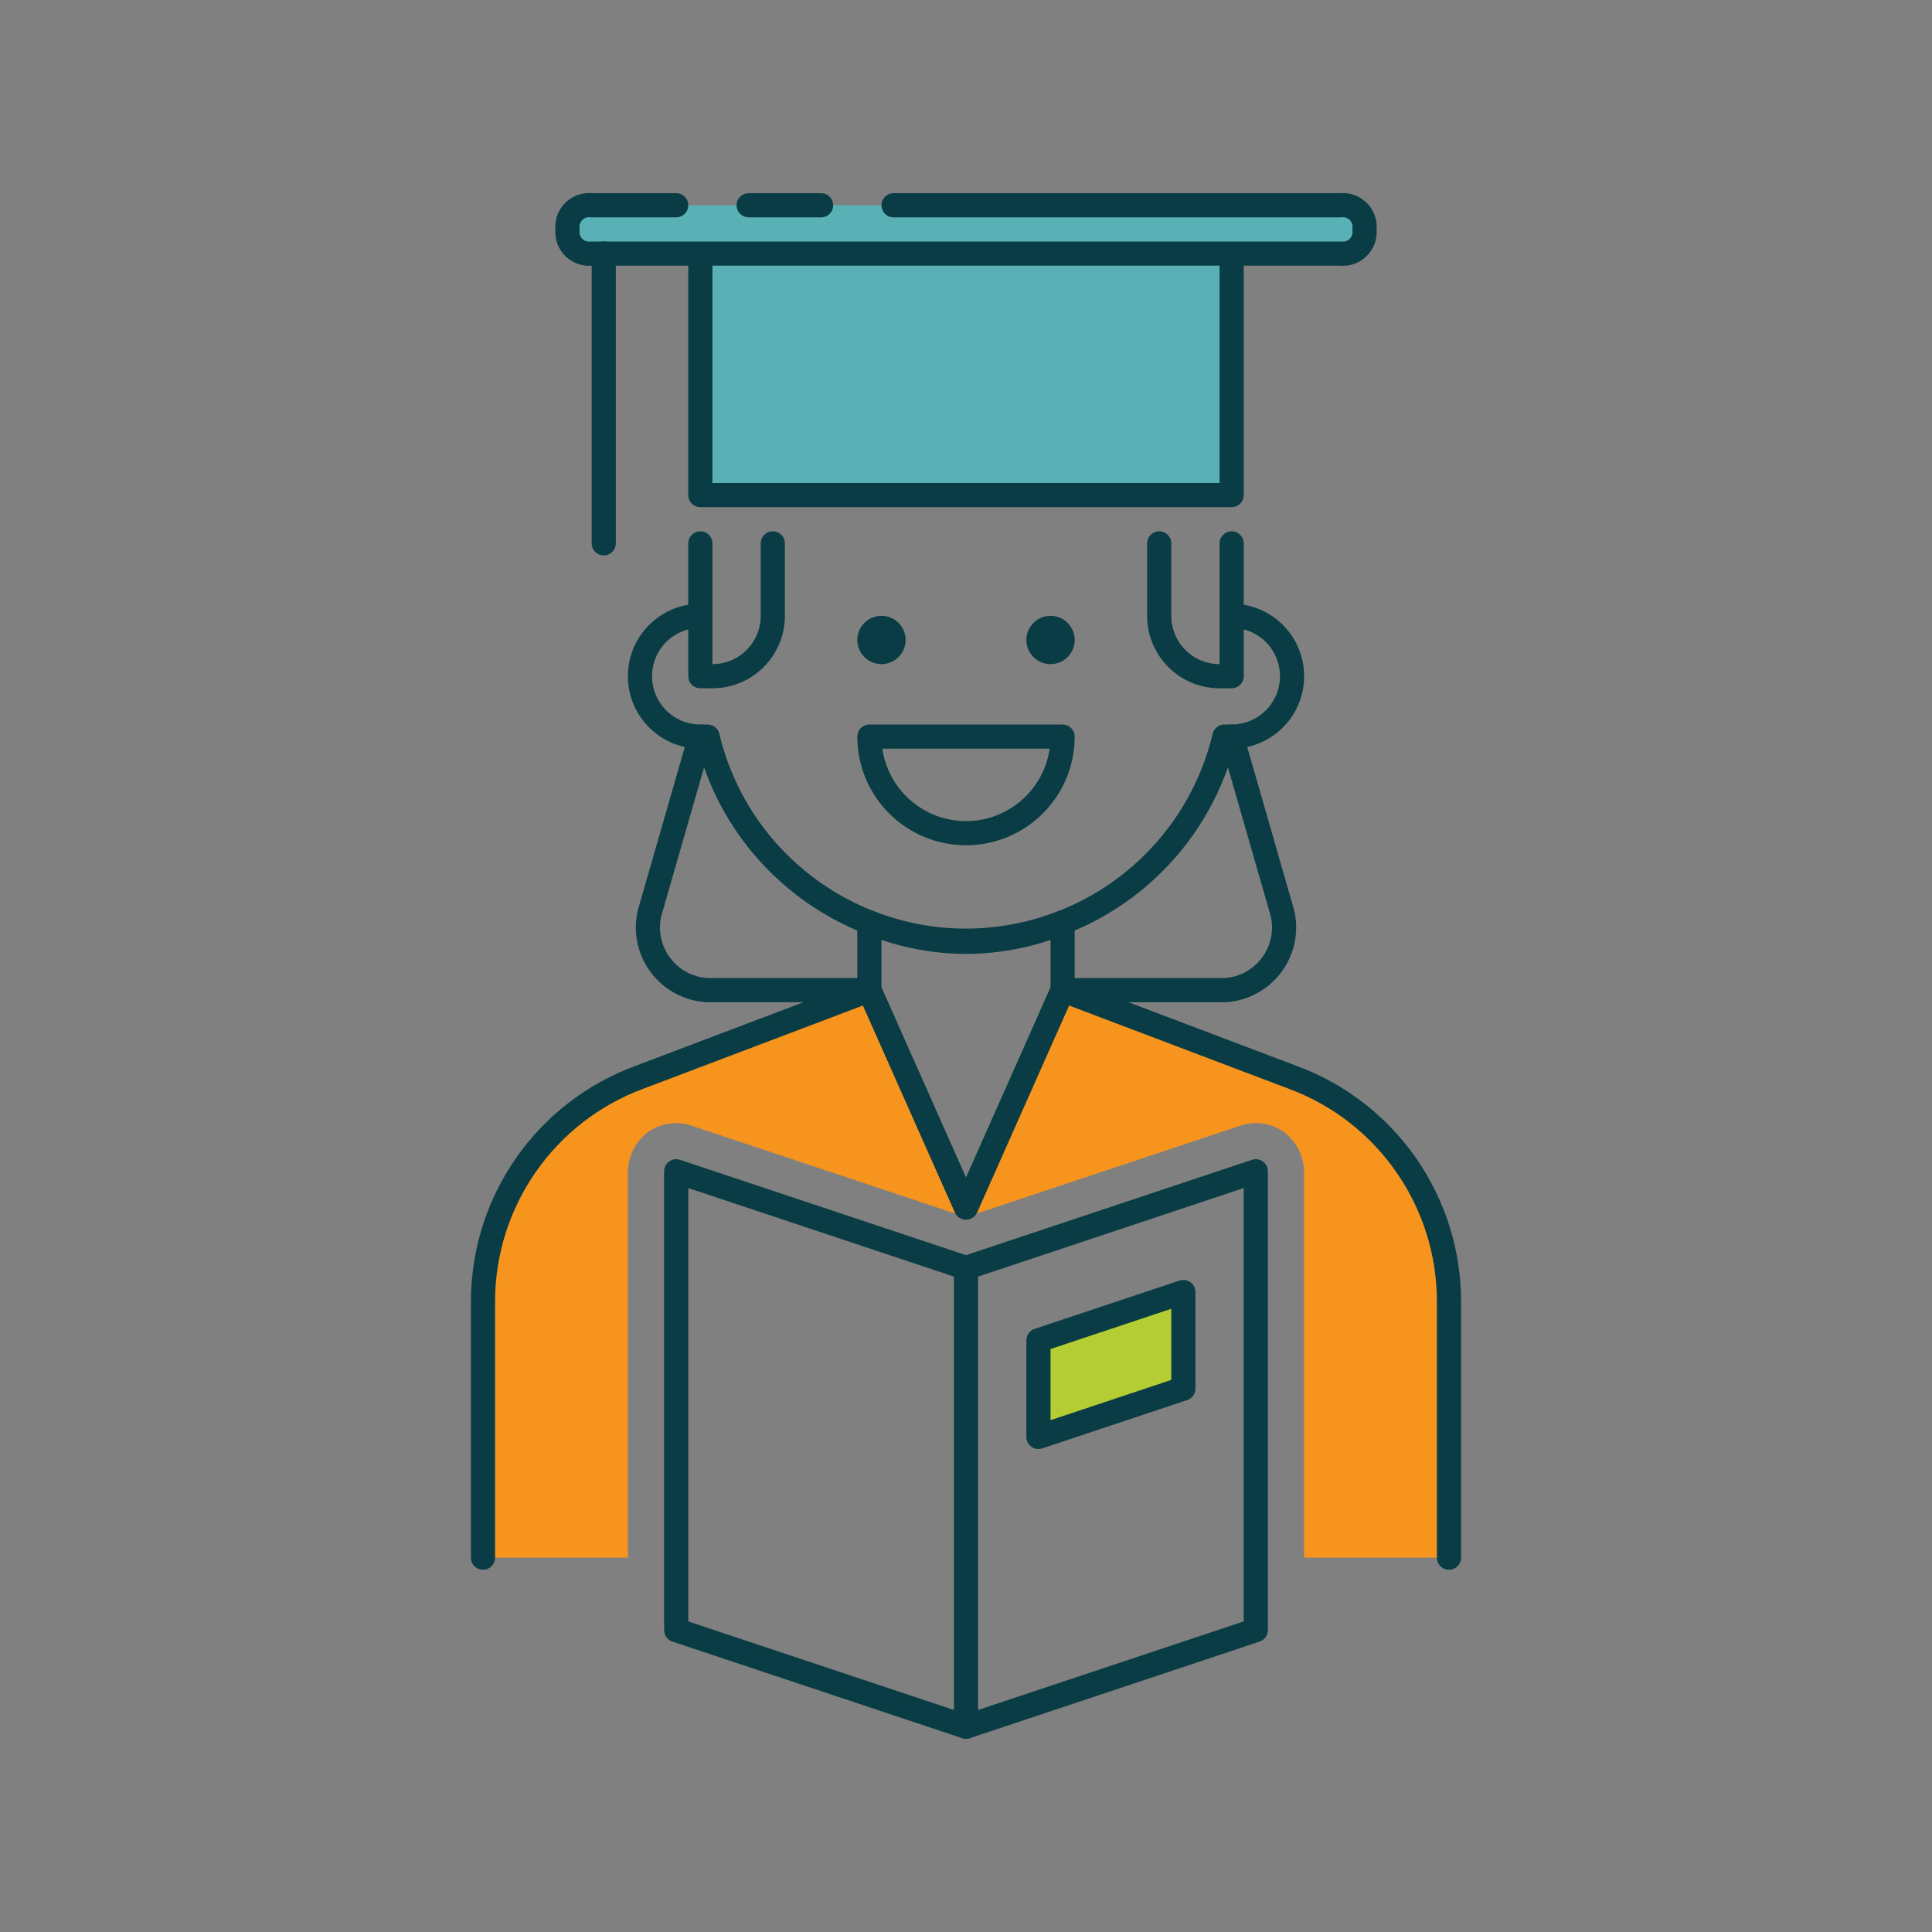 <?xml version="1.0" encoding="UTF-8"?>
<svg version="1.1" viewBox="0 0 80 80" xmlns="http://www.w3.org/2000/svg" xmlns:xlink="http://www.w3.org/1999/xlink">
    <rect x="0" y="0" width="80" height="80" fill="#808080" stroke="none"/>
    <!--Generated by IJSVG (https://github.com/iconjar/IJSVG)-->
    <path d="M53.5,44.6l-9.5,-3.6l-4,9l-4,-9l-9.5,3.6l-6.42168e-09,2.34825e-09c-3.904,1.428 -6.501,5.143 -6.5,9.3v10.6h6v-16l-4.12474e-08,1.74218e-06c0.015,-0.626 0.308,-1.213 0.8,-1.6l-1.1505e-07,8.54589e-08c0.517,-0.384 1.187,-0.496 1.8,-0.3l11.4,3.8l11.4,-3.8l8.30911e-08,-2.64863e-08c0.613,-0.196 1.283,-0.084 1.8,0.3l-2.82774e-08,-2.22731e-08c0.492,0.387 0.785,0.974 0.8,1.6v16h6v-10.6l2.33606e-07,-0.002c0,-4.157 -2.597,-7.872 -6.502,-9.299Z" fill="#F7941D"></path>
    <path fill="none" stroke="#093C44" stroke-linecap="round" stroke-linejoin="round" stroke-width="1" d="M44,41h6.7l1.35148e-07,-6.71679e-09c1.434,-0.071 2.539,-1.292 2.468,-2.726c-0.008,-0.16 -0.031,-0.319 -0.068,-0.474l-2.1,-7.3"></path>
    <g stroke-linecap="round" stroke-width="1" stroke="#093C44" fill="none" stroke-linejoin="round">
        <path d="M29,30.5l-2.1,7.3l-5.13909e-09,2.15467e-08c-0.333,1.397 0.529,2.799 1.926,3.132c0.156,0.037 0.314,0.06 0.474,0.068h6.7"></path>
        <path d="M60,64.5v-10.6l2.33612e-07,-0.002c0,-4.157 -2.597,-7.872 -6.502,-9.299l-9.498,-3.599l-4,9l-4,-9l-9.5,3.6l-6.42168e-09,2.34825e-09c-3.904,1.428 -6.501,5.143 -6.5,9.3v10.6"></path>
    </g>
    <path fill="#093C44" d="M44.207,25.793c0.391,0.391 0.391,1.024 0,1.414c-0.391,0.391 -1.024,0.391 -1.414,0c-0.391,-0.391 -0.391,-1.024 0,-1.414c0.391,-0.391 1.024,-0.391 1.414,0"></path>
    <path d="M37.207,25.793c0.391,0.391 0.391,1.024 0,1.414c-0.391,0.391 -1.024,0.391 -1.414,0c-0.391,-0.391 -0.391,-1.024 0,-1.414c0.391,-0.391 1.024,-0.391 1.414,0" fill="#093C44"></path>
    <path fill="none" stroke="#093C44" stroke-linecap="round" stroke-linejoin="round" stroke-width="1" d="M40,39l-1.30748e-07,-4.93202e-10c-1.373,-0.005 -2.731,-0.277 -4,-0.8v2.8l4,9l4,-9v-2.8l-5.77924e-08,2.38247e-08c-1.269,0.523 -2.627,0.795 -4,0.8Z"></path>
    <g stroke-linecap="round" stroke-width="1" stroke="#093C44" fill="#59B1B5" stroke-linejoin="round">
        <path d="M51,10.5v10h-22v-10"></path>
        <path d="M37,8.5h18.5l-5.08118e-09,6.04372e-10c0.494,-0.059 0.941,0.294 1,0.787c0.008,0.071 0.008,0.142 1.20875e-09,0.213v0l8.79409e-09,7.39352e-08c0.059,0.494 -0.294,0.941 -0.787,1c-0.071,0.008 -0.142,0.008 -0.213,-1.75882e-08h-31l3.34888e-08,-3.98327e-09c-0.494,0.059 -0.941,-0.294 -1,-0.787c-0.008,-0.071 -0.008,-0.142 -7.96653e-09,-0.213v0l-1.33351e-08,-1.12113e-07c-0.059,-0.494 0.294,-0.941 0.787,-1c0.071,-0.008 0.142,-0.008 0.213,2.66703e-08h3.5"></path>
        <path d="M31,8.5h3"></path>
        <path fill="#FFF" d="M25,10.5v12"></path>
        <path fill="none" d="M29,25.5l-1.09278e-07,3.55271e-15c-1.381,6.03528e-08 -2.5,1.119 -2.5,2.5c6.03528e-08,1.381 1.119,2.5 2.5,2.5h0.3l-5.01988e-07,-2.10517e-06c1.409,5.909 7.342,9.558 13.252,8.149c4.035,-0.962 7.186,-4.113 8.149,-8.149h0.3l-1.09278e-07,-3.55271e-15c1.381,6.03528e-08 2.5,-1.119 2.5,-2.5c6.03528e-08,-1.381 -1.119,-2.5 -2.5,-2.5"></path>
        <path fill="none" d="M32,22.5v3v0c0,1.381 -1.119,2.5 -2.5,2.5h-0.5v-5.5"></path>
        <path fill="none" d="M48,22.5v3l2.84217e-14,3.77489e-07c2.08482e-07,1.381 1.119,2.5 2.5,2.5h0.5v-5.5"></path>
        <path fill="none" d="M52,67.5l-12,4l-12,-4v-19l12,4l12,-4v19Z"></path>
        <path fill="#B5CD34" d="M40,52.5v19"></path>
        <path fill="#B5CD34" d="M49,57.5l-6,2v-4l6,-2v4Z"></path>
        <path fill="none" d="M40,34.5l-1.74846e-07,-7.10543e-15c2.209,9.65645e-08 4,-1.791 4,-4h-8l3.55271e-14,4.29138e-07c3.33571e-07,2.209 1.791,4 4,4Z"></path>
    </g>
</svg>